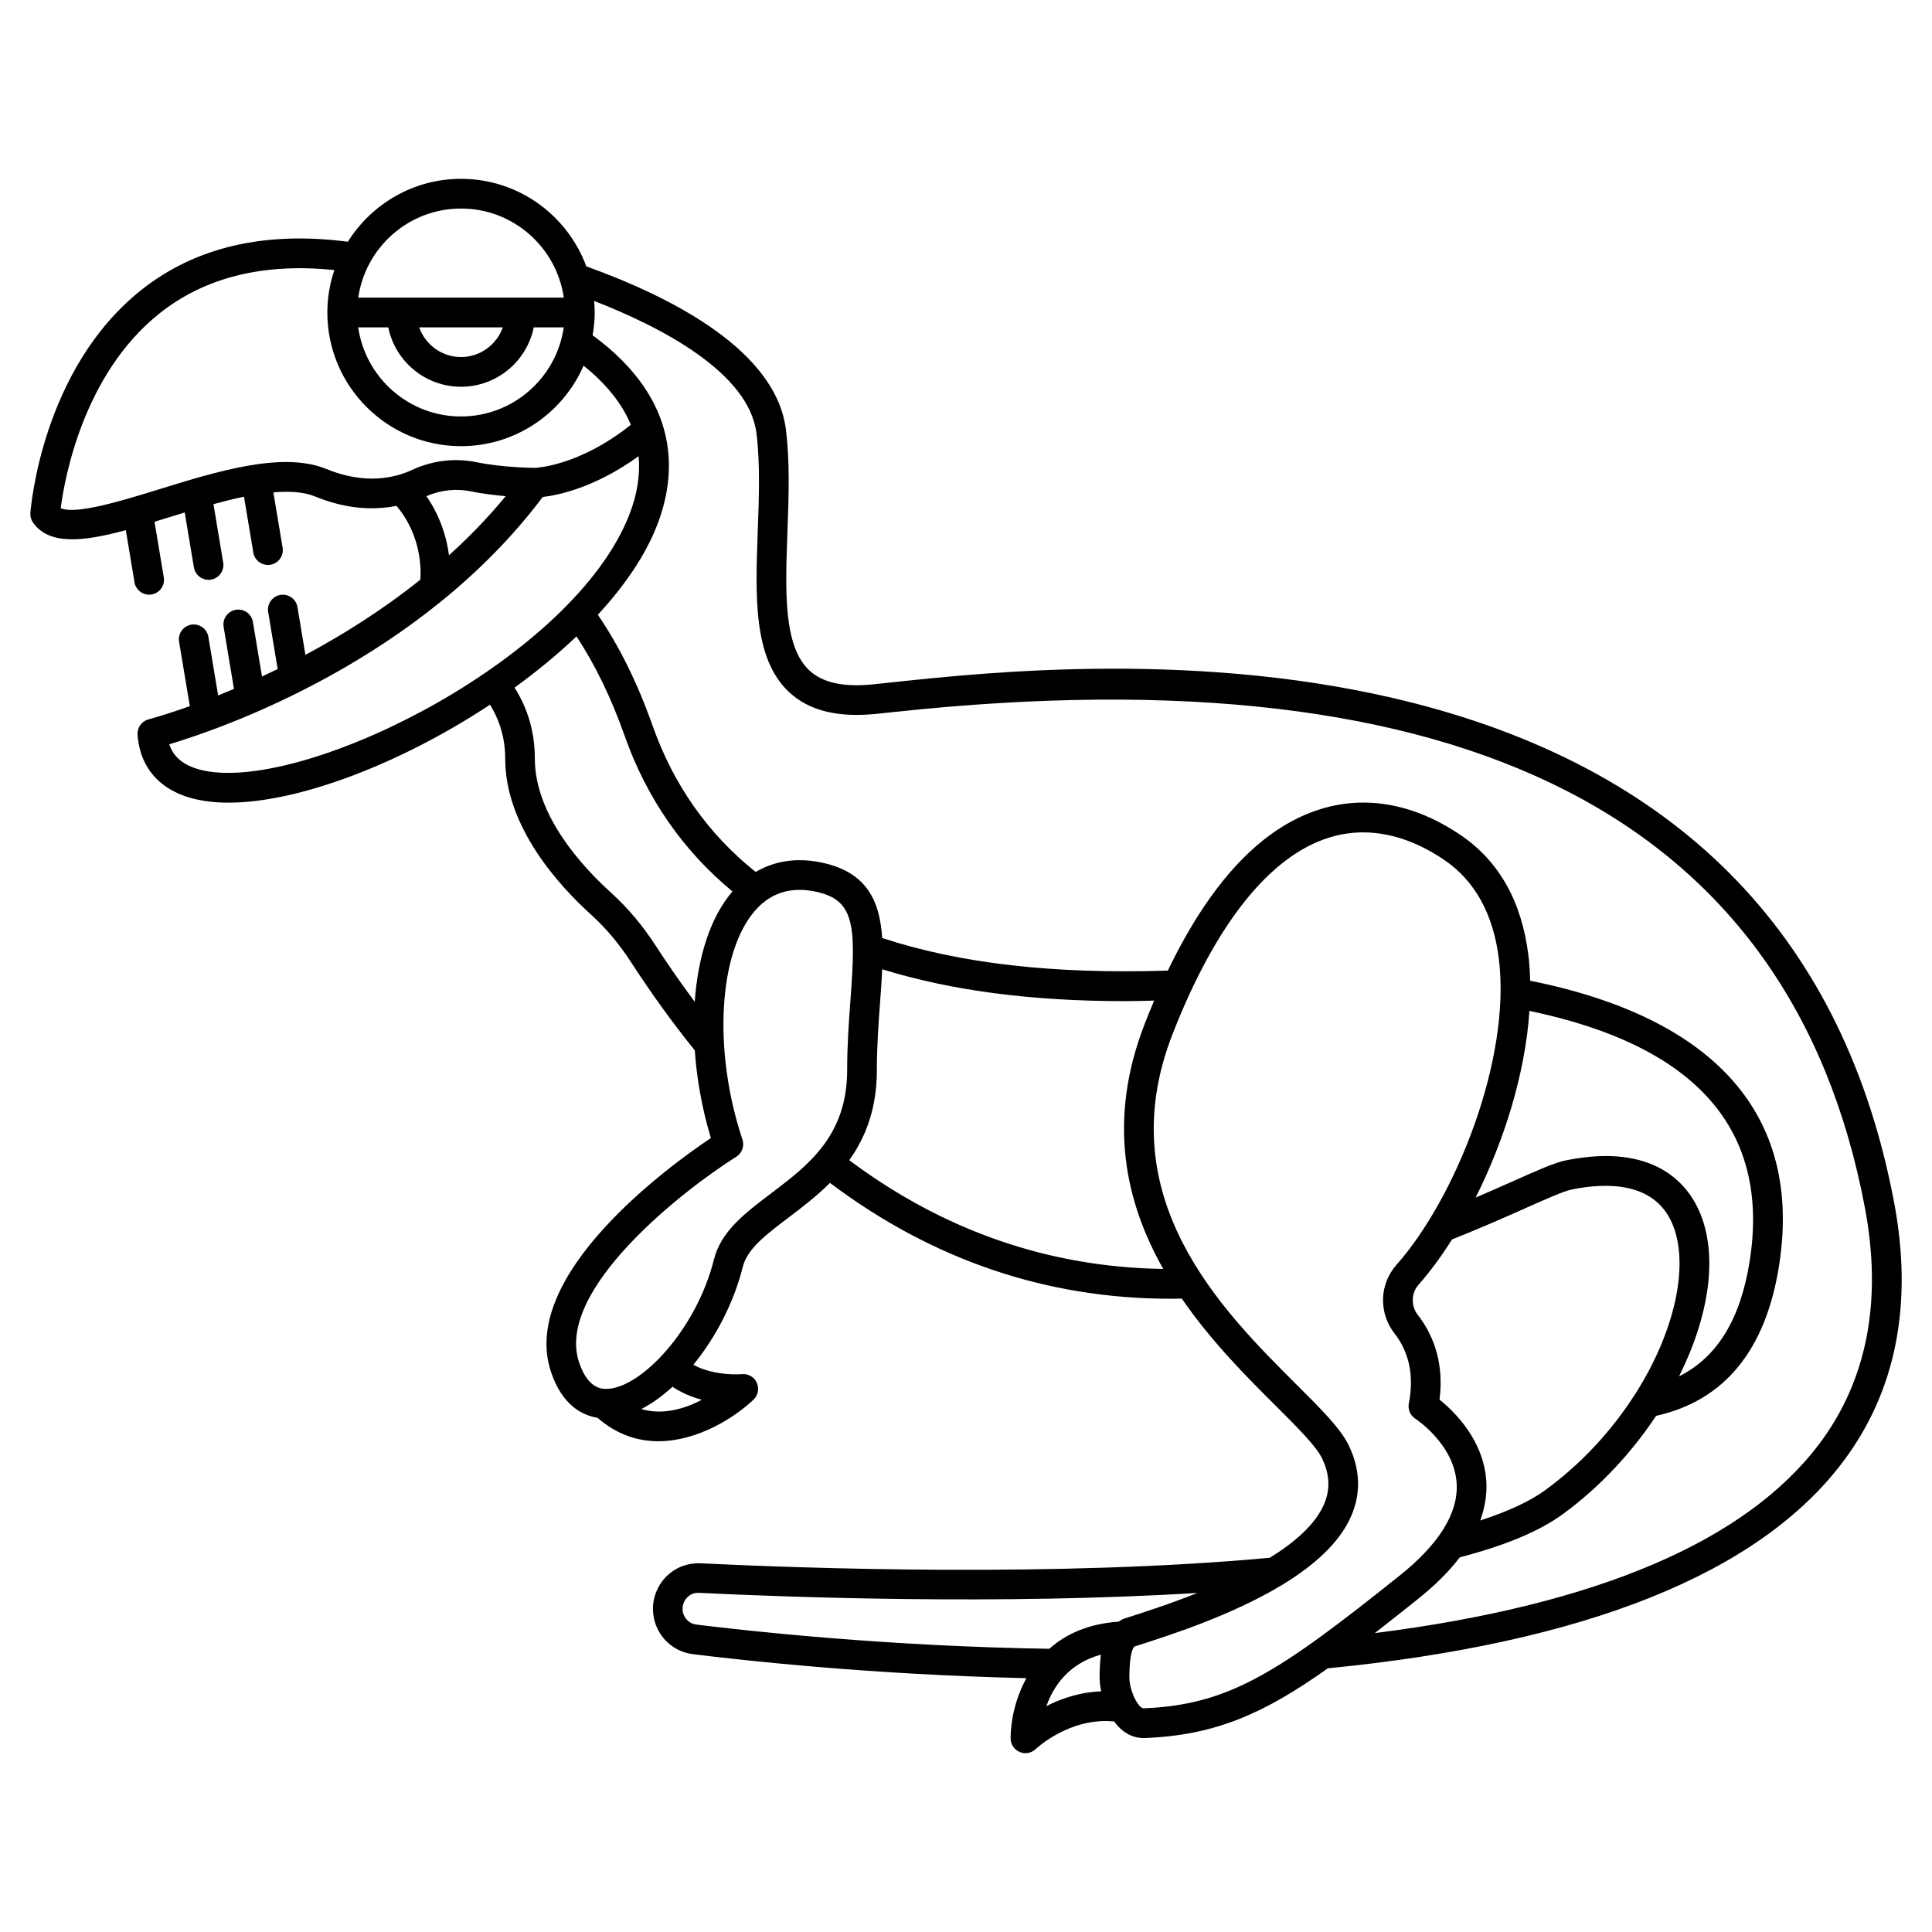 <?xml version="1.0" encoding="UTF-8"?>
<!-- Uploaded to: SVG Repo, www.svgrepo.com, Generator: SVG Repo Mixer Tools -->
<svg fill="#000000" width="800px" height="800px" version="1.1" viewBox="144 144 512 512" xmlns="http://www.w3.org/2000/svg">
 <path d="m645.93 462.51c-13.102-69.23-55.691-113.64-126.57-132.01-56.156-14.543-114.16-8.328-138.93-5.676l-5.039 0.531c-7.867 0.812-13.418-0.418-16.938-3.719-6.887-6.465-6.344-21.145-5.773-36.688 0.336-9.055 0.676-18.414-0.402-27.082-2.59-20.844-29.781-34.953-52.895-43.277-4.992-13.516-17.969-23.199-33.199-23.199-12.641 0-23.73 6.68-30 16.672-21.988-2.863-40.395 1.391-54.738 12.785-26.238 20.832-29.277 57.539-29.395 59.09-0.07 0.914 0.184 1.824 0.715 2.574 4.297 6.051 13.379 5.019 24.578 1.984l2.301 13.816c0.32 1.918 1.988 3.285 3.879 3.285 0.215 0 0.43-0.016 0.648-0.055 2.144-0.359 3.594-2.387 3.234-4.531l-2.457-14.742c1.195-0.367 2.402-0.734 3.625-1.113 1.445-0.445 2.914-0.898 4.383-1.348l2.426 14.559c0.324 1.93 1.992 3.297 3.883 3.297 0.215 0 0.43-0.016 0.648-0.055 2.144-0.359 3.594-2.387 3.234-4.531l-2.578-15.473c2.742-0.75 5.453-1.422 8.094-1.969l2.469 14.797c0.32 1.926 1.988 3.293 3.879 3.293 0.215 0 0.43-0.016 0.648-0.055 2.144-0.359 3.594-2.387 3.234-4.531l-2.445-14.656c4.223-0.355 8.047-0.145 11.039 1.082 8.555 3.512 15.832 3.629 21.582 2.492 4.07 4.773 6.391 11.168 6.391 17.891 0 0.57-0.059 1.125-0.09 1.688-10.121 8.102-20.648 14.676-30.434 19.906l-2.109-12.648c-0.355-2.141-2.379-3.594-4.527-3.234-2.144 0.359-3.594 2.387-3.234 4.531l2.519 15.113c-1.414 0.688-2.793 1.344-4.156 1.977l-2.406-14.445c-0.359-2.144-2.379-3.602-4.527-3.234-2.144 0.359-3.594 2.387-3.234 4.527l2.738 16.441c-1.449 0.609-2.856 1.188-4.195 1.723l-2.586-15.52c-0.359-2.141-2.383-3.586-4.527-3.234-2.144 0.359-3.594 2.387-3.234 4.531l2.844 17.062c-6.617 2.363-10.746 3.457-10.906 3.496-1.848 0.477-3.086 2.207-2.945 4.106 0.727 9.68 7.078 15.91 17.883 17.539 1.949 0.297 4.027 0.438 6.223 0.438 18.832 0 45.961-10.535 69.297-25.961 2.629 4.258 4.027 9.031 4.027 14.301 0 18.086 14.277 33.68 22.785 41.367 3.859 3.492 7.371 7.652 10.426 12.363 5.449 8.406 11.18 16.34 17.035 23.586 0.523 7.594 1.922 15.477 4.258 23.223-10.84 7.266-50.938 36.254-42.375 61.945 2.945 8.832 8.215 11.52 12.34 12.195 5.121 4.477 10.688 6.211 16.105 6.211 10.293 0 20.059-6.129 25.223-11.004 1.223-1.152 1.57-2.957 0.879-4.488s-2.269-2.461-3.969-2.289c-0.094 0.008-7.148 0.621-12.848-2.477 5.852-7.164 10.703-16.344 13.113-25.992 1.191-4.762 6.266-8.602 12.137-13.043 3.566-2.695 7.418-5.637 10.961-9.168 27.043 20.363 57.355 30.699 90.238 30.699 1 0 2-0.023 3.004-0.039 7.844 11.418 17.301 20.848 24.844 28.367 5.742 5.727 10.707 10.672 12.281 13.902 2.074 4.262 2.266 8.25 0.582 12.188-2.289 5.352-7.731 10.102-14.375 14.219-56.332 5.231-124.21 2.777-150.88 1.473-3.281-0.148-6.453 1.012-8.855 3.297-2.387 2.273-3.754 5.477-3.754 8.781 0 6.094 4.527 11.25 10.531 11.996 13.324 1.656 47.539 5.438 88.434 6.367-3.051 5.57-4.184 11.59-4.184 15.941 0 1.578 0.941 3.008 2.398 3.621 0.496 0.211 1.02 0.312 1.539 0.312 1 0 1.984-0.383 2.731-1.102 0.086-0.09 9.008-8.488 20.781-7.293 0.449 0.613 0.926 1.195 1.449 1.703 1.836 1.762 3.996 2.688 6.277 2.688 0.105 0 0.215 0 0.324-0.004 18.711-0.711 31.645-6.445 48.57-18.477 68.336-6.703 114.3-25.129 136.57-54.797 14.051-18.703 18.582-41.859 13.477-68.816zm-399.04-231.76c1.832 8.969 9.777 15.742 19.281 15.742s17.453-6.773 19.281-15.742h7.953c-1.922 13.332-13.387 23.617-27.238 23.617-13.852 0-25.316-10.285-27.238-23.617zm8.199 0h22.164c-1.629 4.57-5.961 7.871-11.082 7.871-5.125 0-9.453-3.301-11.082-7.871zm11.086-31.488c13.852 0 25.316 10.285 27.238 23.617h-54.477c1.922-13.332 13.387-23.617 27.238-23.617zm-35.707 69.02c-11.562-4.738-28.914 0.629-44.227 5.359-9.484 2.934-22.16 6.848-26.152 5.035 0.957-7.434 5.82-35.453 26.234-51.66 12.066-9.586 27.652-13.379 46.285-11.445-1.188 3.535-1.859 7.309-1.859 11.242 0 19.531 15.891 35.426 35.426 35.426 14.523 0 27.02-8.793 32.484-21.332 6.023 4.836 10.203 10.062 12.523 15.664-13.805 11.027-25.234 11.406-25.445 11.414-0.223 0-8.254-0.035-15.461-1.5-5.762-1.168-11.672-0.465-17.059 2.043-4.742 2.199-12.52 3.941-22.75-0.246zm26.535 7.211c3.727-1.621 7.758-2.09 11.703-1.289 3.195 0.648 6.484 1.043 9.309 1.281-4.688 5.699-9.762 10.906-15.031 15.672-0.75-5.711-2.809-11.109-5.981-15.664zm-57.516 72.984c-7.004-1.059-9.625-4.164-10.629-7.231 14.125-4.227 66.441-22.277 98.973-65.539 4.102-0.473 13.902-2.484 25.41-10.816 0.449 4.965-0.367 10.172-2.508 15.621-14.797 37.621-83.418 72.156-111.25 67.965zm106.44 32.086c-7.543-6.809-20.191-20.484-20.191-35.527 0-6.922-1.828-13.227-5.375-18.812 5.883-4.262 11.422-8.816 16.414-13.57 4.852 7.363 9.156 16.133 12.746 26.301 5.875 16.641 15.516 30.484 28.594 41.289-5.769 6.652-9.145 17.133-10.004 29.23-3.555-4.773-7.051-9.77-10.426-14.98-3.43-5.293-7.387-9.977-11.758-13.93zm8.02 136.85c2.797-1.434 5.586-3.441 8.273-5.898 2.516 1.664 5.223 2.762 7.797 3.441-4.504 2.352-10.32 4.152-16.07 2.457zm34.281-57.066c-6.769 5.121-13.16 9.953-15.023 17.414-4.648 18.574-19.227 33.949-28.203 34.293-1.281 0.074-5.133 0.203-7.547-7.035-6.406-19.223 27.895-45.832 41.656-54.457 1.539-0.965 2.215-2.859 1.641-4.582-7.844-23.535-6.379-49.645 3.41-60.734 3.184-3.609 7.125-5.422 11.742-5.422 1.266 0 2.59 0.137 3.961 0.41 10.602 2.121 11.012 8.688 9.539 28.453-0.418 5.641-0.895 12.027-0.895 18.863 0 17.461-10.309 25.258-20.281 32.797zm20.836-8.887c4.289-6.008 7.316-13.609 7.316-23.91 0-6.547 0.465-12.777 0.875-18.27 0.215-2.887 0.418-5.695 0.539-8.41 18.262 5.637 39.453 8.445 64.402 8.445 2.488 0 5.109-0.094 7.672-0.148-0.84 1.977-1.668 4-2.481 6.086-10.098 25.887-5.043 47.488 4.879 65.023-30.211-0.422-58.184-10.098-83.203-28.816zm-44.176 118.88c0-1.18 0.465-2.273 1.316-3.082 0.824-0.789 1.832-1.215 3.039-1.137 23.77 1.16 80.062 3.227 132.1 0.023-7.609 3.027-14.746 5.312-19.285 6.762-0.633 0.199-1.152 0.527-1.668 0.852-8.043 0.566-14.004 3.34-18.312 7.188-43.121-0.672-79.715-4.703-93.551-6.418-2.082-0.258-3.641-2.062-3.641-4.188zm96.414 25.801c1.859-5.25 5.922-11.336 14.461-13.648-0.344 2.371-0.348 4.648-0.348 6.164 0 1.07 0.145 2.289 0.414 3.566-5.711 0.203-10.695 1.949-14.527 3.918zm25.703 0.578c-0.176 0.047-0.645-0.297-0.84-0.484-1.617-1.559-2.875-5.352-2.875-7.582 0-6.84 1.082-8.133 1.395-8.324 9.074-2.891 25.613-8.176 38.906-16.207 0.094-0.047 0.18-0.102 0.273-0.156 8.223-5.008 15.168-11.07 18.258-18.293 2.602-6.078 2.352-12.383-0.742-18.73-2.156-4.426-7.297-9.543-13.801-16.027-19.797-19.734-49.723-49.559-32.863-92.809 11.402-29.246 25.777-47.281 41.57-52.156 3.086-0.957 6.09-1.363 8.969-1.363 8.68 0 16.227 3.707 21.547 7.34 8.105 5.543 12.953 14.363 14.418 26.219 3.266 26.477-11.41 63.305-27.176 81.094-4.504 5.082-4.715 12.688-0.512 18.094 3.961 5.078 5.246 11.328 3.828 18.582-0.312 1.586 0.383 3.195 1.734 4.07 0.102 0.066 10.402 6.785 10.941 17.258 0.406 7.801-4.699 15.992-15.168 24.348-31.727 25.316-44.887 34.258-67.863 35.129zm102.31-184.82c44.188 9.215 63.867 31.492 58.363 66.328-2.445 15.453-8.637 25.473-18.711 30.516 7.922-15.836 10.496-32.121 5.336-43.82-3.102-7.043-11.809-18.145-35.258-13.43-3.023 0.605-7.481 2.598-14.238 5.606-2.891 1.285-6.172 2.742-9.754 4.273 7.535-14.984 13.156-32.852 14.262-49.473zm-29.566 80.594c-1.879-2.414-1.797-5.793 0.188-8.039 3.023-3.414 6.016-7.481 8.871-12 7.441-2.938 13.945-5.82 19.199-8.16 5.594-2.492 10.418-4.641 12.586-5.078 9.457-1.906 21.746-1.91 26.5 8.883 4.684 10.625 1.008 28.398-9.648 45.184-0.137 0.172-0.246 0.352-0.359 0.547-5.859 9.094-13.738 17.875-23.52 25.027-4.07 2.981-9.875 5.684-17.285 8.082 1.203-3.356 1.793-6.731 1.621-10.117-0.574-11.09-8.492-18.766-12.414-21.902 1.375-10.594-2.277-17.992-5.738-22.426zm106.41 34.102c-19.473 25.926-59.094 42.777-117.82 50.195 3.586-2.789 7.375-5.793 11.457-9.055 4.551-3.633 8.223-7.312 11.07-11.027 12.16-3.176 21.145-6.938 27.371-11.496 9.809-7.176 18.18-16.277 24.645-25.996 18.07-4.012 29.039-17.359 32.578-39.758 6.262-39.602-16.582-65.648-65.953-75.555-0.062-2.281-0.191-4.535-0.465-6.727-1.75-14.195-7.738-24.879-17.785-31.75-12.207-8.344-25.098-10.77-37.285-7.004-15.547 4.801-29.125 19.199-40.488 42.801-30.254 0.973-55.07-1.871-75.699-8.637-0.641-10.027-4.203-17.629-16.371-20.066-6.391-1.277-12.191-0.359-17.148 2.566-12.547-10.012-21.762-23.02-27.32-38.766-4.027-11.395-8.922-21.223-14.512-29.398 7.016-7.594 12.492-15.562 15.629-23.539 5.356-13.621 6.535-33.27-17.016-50.539 0.344-1.965 0.555-3.973 0.555-6.035 0-1.031-0.066-2.047-0.152-3.055 17.504 6.816 41.004 18.879 43.02 35.078 0.996 8.043 0.664 17.078 0.344 25.824-0.637 17.387-1.238 33.801 8.258 42.723 5.269 4.945 12.832 6.84 23.113 5.812l5.086-0.535c150.94-16.172 237.38 28.008 256.93 131.32 4.672 24.688 0.625 45.758-12.035 62.621z"/>
</svg>